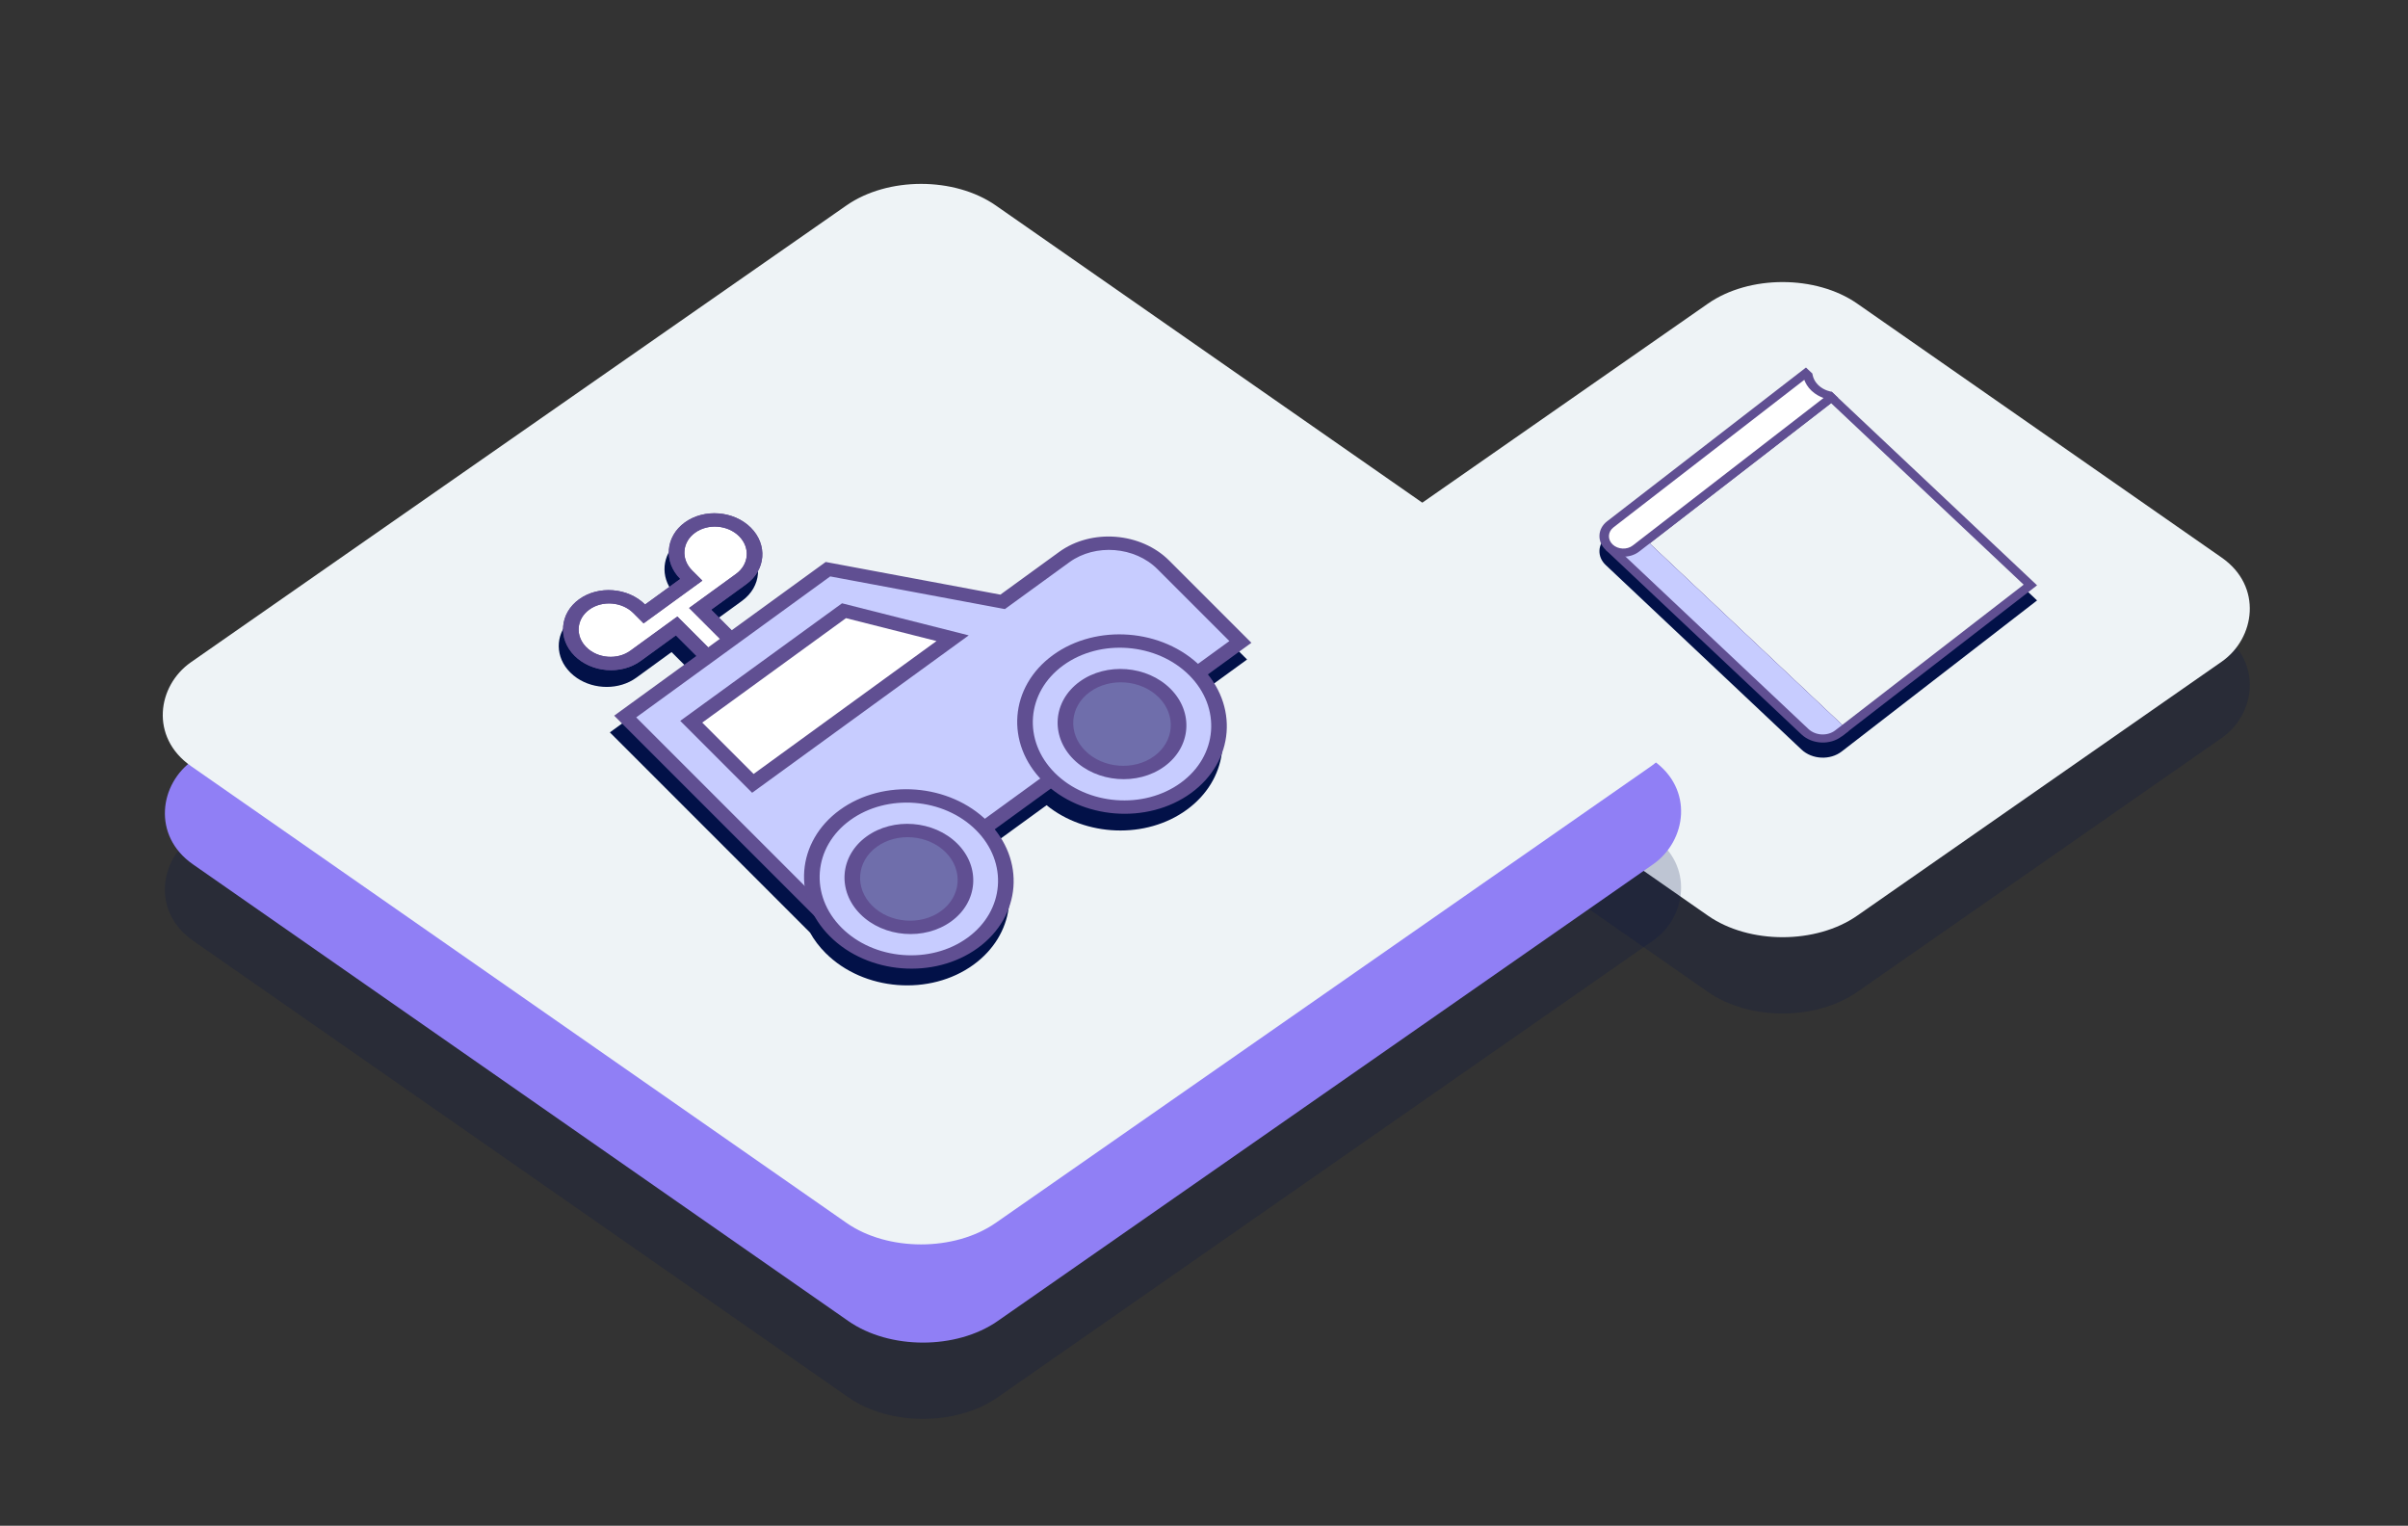<svg width="221" height="140" viewBox="0 0 221 140" fill="none" xmlns="http://www.w3.org/2000/svg">
<rect x="0" y="0" width="221" height="140" fill="#333333" stroke="none"/>
<rect opacity="0.2" width="57.435" height="57.435" rx="8.343" transform="matrix(0.821 0.572 -0.821 0.572 163.601 30.087)" fill="#021148"/>
<rect width="57.435" height="57.435" rx="8.343" transform="matrix(0.821 0.572 -0.821 0.572 163.601 23.087)" fill="#EEF3F6"/>
<rect opacity="0.2" width="89.952" height="89.952" rx="8.343" transform="matrix(0.821 0.572 -0.821 0.572 84.71 30.087)" fill="#021148"/>
<rect width="89.952" height="89.952" rx="8.343" transform="matrix(0.821 0.572 -0.821 0.572 84.71 23.087)" fill="#907FF5"/>
<rect y="0.802" width="88.548" height="88.548" rx="7.641" transform="matrix(0.821 0.572 -0.821 0.572 85.195 14.422)" fill="#EEF3F6" stroke="#EEF3F6" stroke-width="1.404"/>
<path d="M66.756 59.368L75.383 53.1L91.415 56.098L96.807 52.181C99.785 50.017 104.31 50.374 106.913 52.976L114.453 60.517L110.461 63.417C113.248 66.874 112.646 71.595 108.912 74.308C105.179 77.02 99.615 76.779 96.052 73.886L90.899 77.63C93.685 81.087 93.082 85.807 89.349 88.52C85.353 91.423 79.262 90.943 75.77 87.451C75.186 86.868 74.712 86.237 74.345 85.577L55.971 67.203L63.52 61.719L61.635 59.834L58.401 62.184C56.836 63.321 54.551 63.296 52.961 62.221C52.738 62.07 52.529 61.898 52.337 61.707C50.944 60.314 50.946 58.3 52.239 56.966C52.39 56.81 52.558 56.664 52.744 56.529C52.881 56.429 53.023 56.339 53.17 56.257C54.939 55.273 57.368 55.566 58.808 57.005L62.043 54.655C60.65 53.263 60.651 51.248 61.945 49.914C62.096 49.758 62.264 49.612 62.45 49.477C62.588 49.377 62.731 49.286 62.879 49.204C64.647 48.222 67.075 48.515 68.514 49.954C70.073 51.513 69.89 53.836 68.106 55.132L64.871 57.483L66.756 59.368Z" fill="#021148"/>
<path d="M64.927 60.264L62.099 57.437L58.325 60.179C56.839 61.259 54.572 61.081 53.273 59.781C51.973 58.481 52.126 56.546 53.612 55.466C55.098 54.386 57.365 54.564 58.665 55.864L59.136 56.335L63.45 53.201L62.978 52.73C61.678 51.43 61.832 49.494 63.318 48.414C64.804 47.334 67.071 47.512 68.371 48.812C69.67 50.112 69.517 52.047 68.031 53.127L64.256 55.87L67.084 58.697L64.927 60.264Z" fill="white"/>
<path d="M69.037 59.719L65.802 62.07L62.031 58.299L58.796 60.65C57.012 61.946 54.292 61.732 52.733 60.173C51.174 58.614 51.357 56.29 53.141 54.994C54.924 53.699 57.645 53.913 59.204 55.472L62.439 53.121C60.88 51.562 61.063 49.239 62.846 47.943C64.63 46.647 67.35 46.861 68.909 48.42C70.469 49.979 70.286 52.302 68.502 53.598L65.267 55.949L69.037 59.719ZM65.938 60.344L67.016 59.56L63.246 55.79L67.559 52.656C68.749 51.791 68.871 50.243 67.831 49.203C66.791 48.164 64.978 48.021 63.789 48.885C62.599 49.749 62.478 51.298 63.517 52.337L64.46 53.28L59.068 57.198L58.125 56.255C57.086 55.215 55.273 55.073 54.083 55.937C52.894 56.801 52.772 58.35 53.812 59.389C54.851 60.429 56.664 60.572 57.853 59.707L62.167 56.573L65.938 60.344Z" fill="#604F92"/>
<path d="M77.173 85.543L57.379 65.748L75.987 52.229L92.019 55.227L97.676 51.118C100.351 49.174 104.432 49.495 106.77 51.833L113.84 58.903L77.173 85.543Z" fill="#C7CCFF"/>
<path d="M97.204 50.647L91.812 54.564L75.78 51.566L67.152 57.834L65.267 55.949L68.502 53.598C70.282 52.306 70.465 49.975 68.91 48.42C67.355 46.865 64.626 46.65 62.847 47.943C61.067 49.236 60.884 51.566 62.439 53.121L59.204 55.472C57.649 53.916 54.92 53.702 53.141 54.995C51.361 56.287 51.178 58.618 52.733 60.173C54.289 61.728 57.017 61.943 58.796 60.65L62.032 58.3L63.917 60.185L56.368 65.669L77.105 86.406L114.85 58.983L107.309 51.442C104.707 48.84 100.182 48.483 97.204 50.647ZM61.089 57.357L57.854 59.708C56.664 60.572 54.851 60.429 53.812 59.389C52.772 58.35 52.894 56.801 54.084 55.937C55.273 55.073 57.086 55.216 58.126 56.255L59.068 57.198L60.147 56.414L63.382 54.064L64.46 53.28L63.518 52.338C62.478 51.298 62.6 49.75 63.789 48.885C64.979 48.021 66.792 48.164 67.831 49.203C68.871 50.243 68.749 51.791 67.56 52.656L64.324 55.006L63.246 55.79L64.189 56.732L66.074 58.618L64.995 59.401L63.11 57.516L62.167 56.573L61.089 57.357ZM112.829 58.824L77.24 84.68L58.389 65.828L76.195 52.892L91.54 55.761L92.227 55.89L92.754 55.507L98.147 51.589C100.526 49.861 104.151 50.146 106.231 52.226L112.829 58.824Z" fill="#604F92"/>
<path d="M89.276 86.514C92.98 83.823 93.359 79.017 90.121 75.78C86.884 72.542 81.257 72.1 77.552 74.791C73.848 77.482 73.47 82.288 76.708 85.525C79.945 88.763 85.572 89.206 89.276 86.514Z" fill="#C7CCFF"/>
<path d="M89.744 86.986C85.749 89.889 79.657 89.409 76.165 85.917C72.673 82.425 73.082 77.222 77.078 74.319C81.074 71.416 87.165 71.896 90.657 75.388C94.15 78.88 93.74 84.083 89.744 86.986ZM78.022 75.263C74.621 77.733 74.272 82.162 77.245 85.135C80.218 88.107 85.402 88.514 88.802 86.043C92.203 83.572 92.552 79.144 89.579 76.172C86.606 73.199 81.423 72.792 78.022 75.263Z" fill="#604F92"/>
<path d="M108.836 72.302C112.54 69.611 112.918 64.805 109.681 61.568C106.443 58.33 100.816 57.887 97.112 60.578C93.408 63.27 93.03 68.076 96.267 71.313C99.505 74.55 105.132 74.993 108.836 72.302Z" fill="#C7CCFF"/>
<path d="M109.309 72.773C105.313 75.677 99.222 75.197 95.73 71.705C92.237 68.213 92.647 63.01 96.642 60.107C100.638 57.204 106.729 57.684 110.222 61.176C113.714 64.668 113.304 69.871 109.309 72.773ZM97.586 61.051C94.186 63.521 93.836 67.949 96.809 70.922C99.782 73.895 104.965 74.302 108.366 71.831C111.768 69.36 112.116 64.932 109.143 61.959C106.17 58.986 100.987 58.579 97.586 61.051Z" fill="#604F92"/>
<path d="M86.834 84.072C88.995 82.502 89.216 79.699 87.327 77.81C85.438 75.921 82.155 75.663 79.995 77.233C77.834 78.803 77.613 81.607 79.502 83.495C81.39 85.384 84.673 85.642 86.834 84.072Z" fill="#6F6EAB"/>
<path d="M87.306 84.543C84.851 86.327 81.109 86.031 78.964 83.886C76.819 81.741 77.07 78.544 79.524 76.761C81.978 74.978 85.721 75.273 87.867 77.418C90.012 79.563 89.76 82.76 87.306 84.543ZM80.466 77.704C78.606 79.056 78.417 81.477 80.043 83.103C81.669 84.728 84.504 84.952 86.363 83.601C88.222 82.25 88.414 79.828 86.788 78.202C85.162 76.576 82.327 76.352 80.466 77.704Z" fill="#604F92"/>
<path d="M106.394 69.86C108.554 68.29 108.775 65.487 106.886 63.598C104.998 61.709 101.715 61.451 99.554 63.021C97.393 64.591 97.173 67.395 99.061 69.283C100.95 71.172 104.233 71.43 106.394 69.86Z" fill="#6F6EAB"/>
<path d="M106.865 70.331C104.411 72.115 100.669 71.819 98.524 69.674C96.379 67.529 96.63 64.332 99.084 62.55C101.538 60.766 105.281 61.061 107.426 63.206C109.572 65.351 109.32 68.548 106.865 70.331ZM100.026 63.492C98.166 64.844 97.976 67.265 99.602 68.891C101.228 70.516 104.064 70.74 105.923 69.389C107.782 68.038 107.974 65.615 106.348 63.99C104.722 62.364 101.885 62.141 100.026 63.492Z" fill="#604F92"/>
<path d="M87.429 58.561L77.46 56.04L63.44 66.226L69.096 71.881L87.429 58.561Z" fill="white"/>
<path d="M88.908 58.301L69.028 72.745L62.43 66.146L77.278 55.359L88.908 58.301ZM69.164 71.018L85.951 58.822L77.643 56.721L64.451 66.305L69.164 71.018Z" fill="#604F92"/>
<path d="M168.104 37.332C168.104 37.332 167.432 37.248 166.9 36.747C166.368 36.245 166.337 35.667 166.337 35.667L165.748 35.111L147.495 49.221C146.61 49.904 146.553 51.08 147.367 51.846C147.367 51.846 147.367 51.846 147.367 51.846L165.336 68.778C166.312 69.697 167.963 69.778 169.024 68.958L186.957 55.096L168.104 37.332Z" fill="#021148"/>
<path d="M169.05 67.046L186.342 53.679L168.078 36.471L150.786 49.837L169.05 67.046Z" fill="#EEF3F6"/>
<path d="M185.727 53.649L168.053 36.995L151.401 49.867L169.076 66.521L185.727 53.649ZM186.957 53.709L169.024 67.571L150.171 49.807L168.104 35.945L186.957 53.709Z" fill="#604F92"/>
<path d="M147.981 50.489L165.656 67.143C166.468 67.908 167.847 67.976 168.73 67.293L169.05 67.046L149.903 49.004L147.981 50.489Z" fill="#604F92"/>
<path d="M168.436 67.016L149.877 49.529L148.596 50.52L165.977 66.895C166.626 67.508 167.729 67.562 168.436 67.016ZM169.665 67.076L169.025 67.571C167.964 68.391 166.312 68.31 165.336 67.391L147.367 50.459L149.929 48.479L169.665 67.076Z" fill="#604F92"/>
<path d="M169.077 66.521L168.436 67.016C167.728 67.563 166.628 67.509 165.977 66.896L148.166 50.114L150.088 48.629L169.077 66.521Z" fill="#C7CCFF"/>
<path d="M147.79 48.111C147.083 48.657 147.037 49.599 147.687 50.212C148.337 50.824 149.44 50.878 150.146 50.332L168.079 36.47L167.878 36.282C167.603 36.219 167.046 36.046 166.58 35.608C166.115 35.169 165.968 34.678 165.922 34.438L165.722 34.25L147.79 48.111Z" fill="white"/>
<path d="M167.361 36.52C167.031 36.4 166.623 36.197 166.26 35.855C165.897 35.513 165.7 35.146 165.594 34.854L148.084 48.389C147.555 48.798 147.52 49.505 148.007 49.964C148.495 50.423 149.322 50.464 149.852 50.054L167.361 36.52ZM168.694 36.5L150.441 50.609C149.557 51.293 148.181 51.226 147.367 50.459C146.553 49.693 146.611 48.517 147.495 47.834L165.748 33.724L166.337 34.28C166.337 34.28 166.369 34.859 166.901 35.36C167.433 35.861 168.105 35.945 168.105 35.945L168.694 36.5Z" fill="#604F92"/>
</svg>
